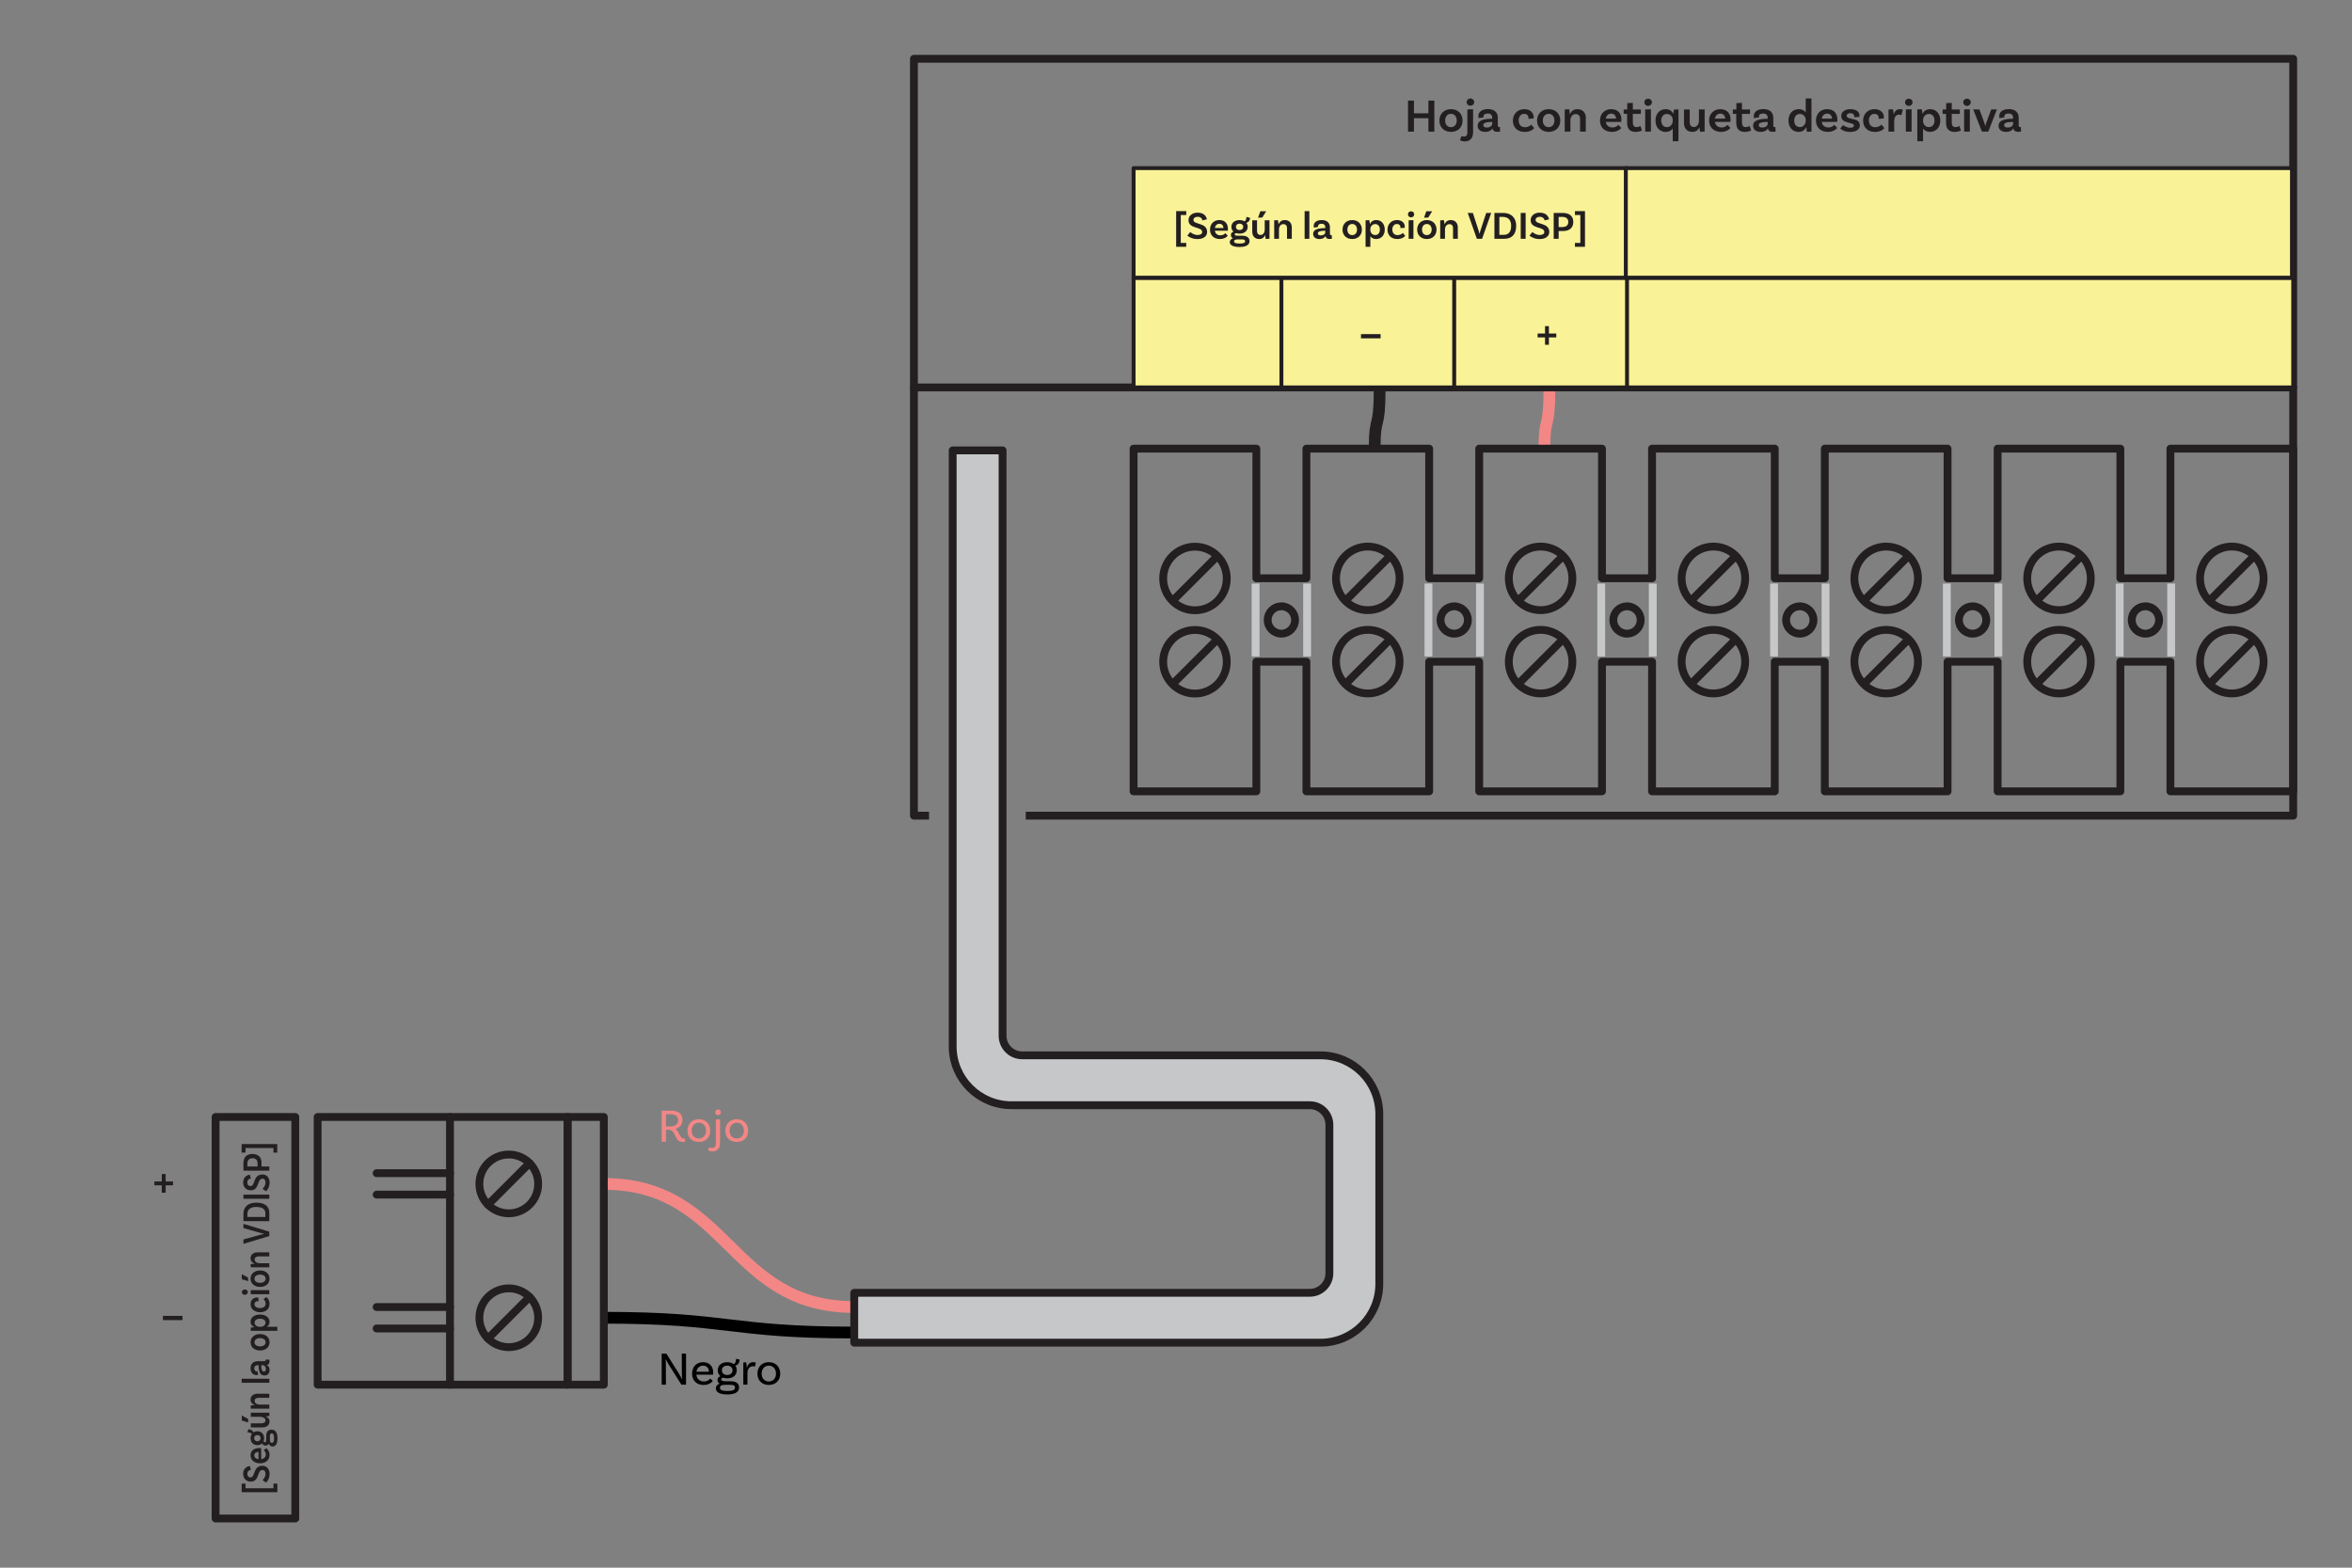 <?xml version="1.0" encoding="UTF-8"?><svg xmlns="http://www.w3.org/2000/svg" viewBox="0 0 600 400"><rect x="0" y="0" width="600" height="400" fill="#808080" stroke="none"/><g id="a"><path d="M217.92,333.49c-31.94,0-31.94-31.41-63.88-31.41" fill="none" stroke="#f38786" stroke-linejoin="round" stroke-width="3"/><path d="M154.04,336.23c31.94,0,31.94,3.77,63.88,3.77" fill="none" stroke="#000" stroke-linejoin="round" stroke-width="3"/><path d="M44.14,302.44h-1.88v1.88h-.99v-1.88h-1.89v-.99h1.89v-1.89h.99v1.89h1.88v.99Z" fill="#231f20" stroke-width="0"/><path d="M46.56,336.83h-5v-1.08h5v1.08Z" fill="#231f20" stroke-width="0"/><rect x="55" y="285" width="20.33" height="102.45" fill="none" stroke="#231f20" stroke-linecap="round" stroke-linejoin="round" stroke-width="2"/><path d="M351.86,284.27v43.32c0,8.28-6.72,15-15,15h-118.94v-12.73h116.21c2.76,0,5-2.24,5-5v-37.86c0-2.76-2.24-5-5-5h-76.1c-8.28,0-15-6.72-15-15V114.92h12.73v149.35c0,2.76,2.24,5,5,5h76.1c8.28,0,15,6.72,15,15Z" fill="#c5c7c9" stroke="#231f20" stroke-linejoin="round" stroke-width="2"/><path d="M394,113.88c0-7.81,1.26-4.14,1.26-14.44" fill="none" stroke="#f38786" stroke-linejoin="round" stroke-width="3"/><path d="M350.69,113.88c0-7.81,1.26-4.14,1.26-14.44" fill="none" stroke="#231f20" stroke-linejoin="round" stroke-width="3"/><polyline points="261.67 208.12 585 208.12 585 98.54" fill="none" stroke="#231f20" stroke-linejoin="round" stroke-width="2"/><polyline points="233.15 98.54 233.15 208.12 237 208.12" fill="none" stroke="#231f20" stroke-linejoin="round" stroke-width="2"/><rect x="367.15" y="-119" width="83.85" height="351.85" transform="translate(466 -352.15) rotate(90)" fill="none" stroke="#231f20" stroke-linejoin="round" stroke-width="2"/><polygon points="585 114.47 585 201.91 553.68 201.91 553.68 168.84 540.91 168.84 540.91 201.91 509.6 201.91 509.6 168.84 496.83 168.84 496.83 201.91 465.51 201.91 465.51 168.84 452.74 168.84 452.74 201.91 421.44 201.91 421.44 168.84 408.67 168.84 408.67 201.91 377.35 201.91 377.35 168.84 364.58 168.84 364.58 201.91 333.27 201.91 333.27 168.84 320.5 168.84 320.5 201.91 289.18 201.91 289.18 114.47 320.5 114.47 320.5 147.54 333.27 147.54 333.27 114.47 364.58 114.47 364.58 147.54 377.35 147.54 377.35 114.47 408.67 114.47 408.67 147.54 421.44 147.54 421.44 114.47 452.74 114.47 452.74 147.54 465.51 147.54 465.51 114.47 496.83 114.47 496.83 147.54 509.6 147.54 509.6 114.47 540.91 114.47 540.91 147.54 553.68 147.54 553.68 114.47 585 114.47" fill="none" stroke="#231f20" stroke-linejoin="round" stroke-width="2"/><path d="M304.84,139.49c-4.48,0-8.11,3.63-8.11,8.11s3.63,8.11,8.11,8.11,8.11-3.63,8.11-8.11-3.63-8.11-8.11-8.11ZM304.84,147.6l-5.73,5.73,5.73-5.73,5.73-5.73-5.73,5.73Z" fill="none" stroke="#231f20" stroke-linejoin="round" stroke-width="2"/><path d="M304.84,160.74c-4.48,0-8.11,3.63-8.11,8.11s3.63,8.11,8.11,8.11,8.11-3.63,8.11-8.11-3.63-8.11-8.11-8.11ZM304.84,168.85l-5.73,5.73,5.73-5.73,5.73-5.73-5.73,5.73Z" fill="none" stroke="#231f20" stroke-linejoin="round" stroke-width="2"/><path d="M348.93,139.46c-4.48,0-8.11,3.63-8.11,8.11s3.63,8.11,8.11,8.11,8.11-3.63,8.11-8.11-3.63-8.11-8.11-8.11ZM348.93,147.57l-5.73,5.73,5.73-5.73,5.73-5.73-5.73,5.73Z" fill="none" stroke="#231f20" stroke-linejoin="round" stroke-width="2"/><path d="M348.93,160.71c-4.48,0-8.11,3.63-8.11,8.11s3.63,8.11,8.11,8.11,8.11-3.63,8.11-8.11-3.63-8.11-8.11-8.11ZM348.93,168.82l-5.73,5.73,5.73-5.73,5.73-5.73-5.73,5.73Z" fill="none" stroke="#231f20" stroke-linejoin="round" stroke-width="2"/><path d="M393.01,139.46c-4.48,0-8.11,3.63-8.11,8.11s3.63,8.11,8.11,8.11,8.11-3.63,8.11-8.11-3.63-8.11-8.11-8.11ZM393.01,147.57l-5.73,5.73,5.73-5.73,5.73-5.73-5.73,5.73Z" fill="none" stroke="#231f20" stroke-linejoin="round" stroke-width="2"/><path d="M393.01,160.71c-4.48,0-8.11,3.63-8.11,8.11s3.63,8.11,8.11,8.11,8.11-3.63,8.11-8.11-3.63-8.11-8.11-8.11ZM393.01,168.82l-5.73,5.73,5.73-5.73,5.73-5.73-5.73,5.73Z" fill="none" stroke="#231f20" stroke-linejoin="round" stroke-width="2"/><path d="M437.09,139.46c-4.48,0-8.11,3.63-8.11,8.11s3.63,8.11,8.11,8.11,8.11-3.63,8.11-8.11-3.63-8.11-8.11-8.11ZM437.09,147.57l-5.73,5.73,5.73-5.73,5.73-5.73-5.73,5.73Z" fill="none" stroke="#231f20" stroke-linejoin="round" stroke-width="2"/><path d="M437.09,160.71c-4.48,0-8.11,3.63-8.11,8.11s3.63,8.11,8.11,8.11,8.11-3.63,8.11-8.11-3.63-8.11-8.11-8.11ZM437.09,168.82l-5.73,5.73,5.73-5.73,5.73-5.73-5.73,5.73Z" fill="none" stroke="#231f20" stroke-linejoin="round" stroke-width="2"/><path d="M481.17,139.46c-4.48,0-8.11,3.63-8.11,8.11s3.63,8.11,8.11,8.11,8.11-3.63,8.11-8.11-3.63-8.11-8.11-8.11ZM481.17,147.57l-5.73,5.73,5.73-5.73,5.73-5.73-5.73,5.73Z" fill="none" stroke="#231f20" stroke-linejoin="round" stroke-width="2"/><path d="M481.17,160.71c-4.48,0-8.11,3.63-8.11,8.11s3.63,8.11,8.11,8.11,8.11-3.63,8.11-8.11-3.63-8.11-8.11-8.11ZM481.17,168.82l-5.73,5.73,5.73-5.73,5.73-5.73-5.73,5.73Z" fill="none" stroke="#231f20" stroke-linejoin="round" stroke-width="2"/><path d="M525.26,139.46c-4.48,0-8.11,3.63-8.11,8.11s3.63,8.11,8.11,8.11,8.11-3.63,8.11-8.11-3.63-8.11-8.11-8.11ZM525.26,147.57l-5.73,5.73,5.73-5.73,5.73-5.73-5.73,5.73Z" fill="none" stroke="#231f20" stroke-linejoin="round" stroke-width="2"/><path d="M525.26,160.71c-4.48,0-8.11,3.63-8.11,8.11s3.63,8.11,8.11,8.11,8.11-3.63,8.11-8.11-3.63-8.11-8.11-8.11ZM525.26,168.82l-5.73,5.73,5.73-5.73,5.73-5.73-5.73,5.73Z" fill="none" stroke="#231f20" stroke-linejoin="round" stroke-width="2"/><path d="M569.34,139.46c-4.48,0-8.11,3.63-8.11,8.11s3.63,8.11,8.11,8.11,8.11-3.63,8.11-8.11-3.63-8.11-8.11-8.11ZM569.34,147.57l-5.73,5.73,5.73-5.73,5.73-5.73-5.73,5.73Z" fill="none" stroke="#231f20" stroke-linejoin="round" stroke-width="2"/><path d="M569.34,160.71c-4.48,0-8.11,3.63-8.11,8.11s3.63,8.11,8.11,8.11,8.11-3.63,8.11-8.11-3.63-8.11-8.11-8.11ZM569.34,168.82l-5.73,5.73,5.73-5.73,5.73-5.73-5.73,5.73Z" fill="none" stroke="#231f20" stroke-linejoin="round" stroke-width="2"/><circle cx="326.88" cy="158.19" r="3.49" fill="none" stroke="#231f20" stroke-linejoin="round" stroke-width="2"/><circle cx="370.97" cy="158.19" r="3.49" fill="none" stroke="#231f20" stroke-linejoin="round" stroke-width="2"/><circle cx="415.05" cy="158.19" r="3.49" fill="none" stroke="#231f20" stroke-linejoin="round" stroke-width="2"/><circle cx="459.13" cy="158.19" r="3.49" fill="none" stroke="#231f20" stroke-linejoin="round" stroke-width="2"/><circle cx="503.21" cy="158.19" r="3.49" fill="none" stroke="#231f20" stroke-linejoin="round" stroke-width="2"/><circle cx="547.3" cy="158.19" r="3.49" fill="none" stroke="#231f20" stroke-linejoin="round" stroke-width="2"/><line x1="320.31" y1="148.9" x2="320.31" y2="167.51" fill="none" stroke="#c5c7c9" stroke-linejoin="round" stroke-width="2"/><line x1="333.45" y1="148.9" x2="333.45" y2="167.51" fill="none" stroke="#c5c7c9" stroke-linejoin="round" stroke-width="2"/><line x1="364.4" y1="148.9" x2="364.4" y2="167.51" fill="none" stroke="#c5c7c9" stroke-linejoin="round" stroke-width="2"/><line x1="377.54" y1="148.9" x2="377.54" y2="167.51" fill="none" stroke="#c5c7c9" stroke-linejoin="round" stroke-width="2"/><line x1="408.48" y1="148.9" x2="408.48" y2="167.51" fill="none" stroke="#c5c7c9" stroke-linejoin="round" stroke-width="2"/><line x1="421.62" y1="148.9" x2="421.62" y2="167.51" fill="none" stroke="#c5c7c9" stroke-linejoin="round" stroke-width="2"/><line x1="452.56" y1="148.9" x2="452.56" y2="167.51" fill="none" stroke="#c5c7c9" stroke-linejoin="round" stroke-width="2"/><line x1="465.7" y1="148.9" x2="465.7" y2="167.51" fill="none" stroke="#c5c7c9" stroke-linejoin="round" stroke-width="2"/><line x1="496.64" y1="148.9" x2="496.64" y2="167.51" fill="none" stroke="#c5c7c9" stroke-linejoin="round" stroke-width="2"/><line x1="509.79" y1="148.9" x2="509.79" y2="167.51" fill="none" stroke="#c5c7c9" stroke-linejoin="round" stroke-width="2"/><line x1="540.73" y1="148.9" x2="540.73" y2="167.51" fill="none" stroke="#c5c7c9" stroke-linejoin="round" stroke-width="2"/><line x1="553.87" y1="148.9" x2="553.87" y2="167.51" fill="none" stroke="#c5c7c9" stroke-linejoin="round" stroke-width="2"/><rect x="289.18" y="70.9" width="295.82" height="27.95" fill="#f9f297" stroke="#231f20" stroke-linejoin="round"/><rect x="289.18" y="42.9" width="125.87" height="27.95" fill="#f9f297" stroke="#231f20" stroke-linejoin="round"/><rect x="414.75" y="42.9" width="169.94" height="27.95" fill="#f9f297" stroke="#231f20" stroke-linejoin="round"/><line x1="415.06" y1="98.83" x2="415.06" y2="70.85" fill="none" stroke="#231f20" stroke-linejoin="round"/><line x1="326.89" y1="98.83" x2="326.89" y2="70.9" fill="none" stroke="#231f20" stroke-linejoin="round"/><line x1="370.97" y1="98.83" x2="370.97" y2="70.85" fill="none" stroke="#231f20" stroke-linejoin="round"/><path d="M352.19,86.33h-5v-1.08h5v1.08Z" fill="#231f20" stroke-width="0"/><path d="M397.01,86.09h-1.88v1.88h-.99v-1.88h-1.89v-.99h1.89v-1.89h.99v1.89h1.88v.99Z" fill="#231f20" stroke-width="0"/><circle cx="129.79" cy="302.08" r="7.5" fill="none" stroke="#231f20" stroke-linecap="round" stroke-linejoin="round" stroke-width="2"/><line x1="135.09" y1="296.77" x2="124.49" y2="307.38" fill="none" stroke="#231f20" stroke-linecap="round" stroke-linejoin="round" stroke-width="2"/><circle cx="129.79" cy="336.23" r="7.5" fill="none" stroke="#231f20" stroke-linecap="round" stroke-linejoin="round" stroke-width="2"/><line x1="135.09" y1="330.92" x2="124.49" y2="341.53" fill="none" stroke="#231f20" stroke-linecap="round" stroke-linejoin="round" stroke-width="2"/><polyline points="114.79 353.3 81.03 353.3 81.03 285 114.79 285" fill="none" stroke="#231f20" stroke-linecap="round" stroke-linejoin="round" stroke-width="2"/><rect x="114.79" y="285" width="30" height="68.3" fill="none" stroke="#231f20" stroke-linecap="round" stroke-linejoin="round" stroke-width="2"/><rect x="144.79" y="285" width="9.25" height="68.3" fill="none" stroke="#231f20" stroke-linecap="round" stroke-linejoin="round" stroke-width="2"/><line x1="114.79" y1="304.81" x2="96.08" y2="304.81" fill="none" stroke="#231f20" stroke-linecap="round" stroke-linejoin="round" stroke-width="2"/><line x1="96.08" y1="299.34" x2="114.79" y2="299.34" fill="none" stroke="#231f20" stroke-linecap="round" stroke-linejoin="round" stroke-width="2"/><line x1="114.79" y1="338.97" x2="96.08" y2="338.97" fill="none" stroke="#231f20" stroke-linecap="round" stroke-linejoin="round" stroke-width="2"/><line x1="96.08" y1="333.49" x2="114.79" y2="333.49" fill="none" stroke="#231f20" stroke-linecap="round" stroke-linejoin="round" stroke-width="2"/></g><g id="d"><path d="M365.9,25.67v7.92h-1.51v-3.43h-3.69v3.43h-1.51v-7.92h1.51v3.24h3.69v-3.24h1.51Z" fill="#231f20" stroke-width="0"/><path d="M373.11,30.76c0,1.7-1.18,2.89-2.96,2.89s-2.96-1.19-2.96-2.89,1.19-2.91,2.96-2.91,2.96,1.21,2.96,2.91ZM371.62,30.76c0-1.01-.58-1.72-1.48-1.72s-1.48.71-1.48,1.72.58,1.69,1.48,1.69,1.48-.7,1.48-1.69Z" fill="#231f20" stroke-width="0"/><path d="M373.43,34.85c.65,0,.9-.4.9-1.08v-5.85l1.46-.05v5.8c0,1.48-.67,2.41-2.18,2.41-.83,0-1.17-.36-1.17-.36l.42-1.02s.22.14.58.14ZM375.1,26.97c-.53,0-.95-.38-.95-.91s.42-.94.95-.94.97.4.97.94-.43.91-.97.91Z" fill="#231f20" stroke-width="0"/><path d="M382.69,33.56s-.32.08-.72.08c-.73,0-1.14-.29-1.24-.9-.17.32-.65.91-1.86.91s-1.92-.62-1.92-1.56c0-1.35,1.38-1.75,3.61-1.79h.1v-.28c0-.64-.38-1.06-1.14-1.06-.7,0-1.08.28-1.08.74,0,.1.02.17.05.23l-1.29.22s-.07-.23-.07-.53c0-1.07.92-1.79,2.45-1.79,1.62,0,2.52.84,2.52,2.22v1.99c0,.29.1.38.33.38.07,0,.14-.01.2-.02l.06,1.14ZM380.67,31.59v-.48h-.1c-1.54.02-2.18.26-2.18.83,0,.38.31.6.88.6.89,0,1.4-.47,1.4-.95Z" fill="#231f20" stroke-width="0"/><path d="M391.24,29.83c0,.24-.04.4-.04.4l-1.31.08s.02-.14.02-.26c0-.55-.37-1-1.07-1-.85,0-1.42.67-1.42,1.68s.55,1.73,1.6,1.73c.94,0,1.43-.47,1.61-.68l.74.91c-.41.52-1.25.97-2.43.97-1.86,0-3-1.19-3-2.88s1.19-2.93,2.91-2.93c1.47,0,2.38.88,2.38,1.98Z" fill="#231f20" stroke-width="0"/><path d="M398.03,30.76c0,1.7-1.18,2.89-2.96,2.89s-2.96-1.19-2.96-2.89,1.19-2.91,2.96-2.91,2.96,1.21,2.96,2.91ZM396.54,30.76c0-1.01-.58-1.72-1.48-1.72s-1.48.71-1.48,1.72.58,1.69,1.48,1.69,1.48-.7,1.48-1.69Z" fill="#231f20" stroke-width="0"/><path d="M404.54,30.1v3.48h-1.46v-3.27c0-.73-.38-1.21-1.1-1.21-.94,0-1.36.84-1.36,1.55v2.94h-1.46v-5.66l1.13-.05c.11.4.18.98.18,1.24h.04c.29-.68.86-1.26,1.9-1.26,1.39,0,2.15.95,2.15,2.25Z" fill="#231f20" stroke-width="0"/><path d="M412.84,31.84l.74.8c-.43.56-1.26,1.01-2.4,1.01-1.88,0-3.02-1.19-3.02-2.89s1.13-2.91,2.87-2.91,2.6,1.14,2.6,2.66c0,.36-.06.59-.06.59h-3.93c.13.84.71,1.42,1.7,1.42.82,0,1.26-.38,1.5-.67ZM409.63,30.27h2.62c-.01-.74-.48-1.28-1.22-1.28s-1.26.49-1.39,1.28Z" fill="#231f20" stroke-width="0"/><path d="M418.9,33.26s-.59.4-1.62.4c-1.48,0-2.2-.79-2.2-2.36v-2.24h-.88v-1.13h.91v-1.62l1.43-.06v1.68h2.05v1.13h-2.05v2.19c0,.8.3,1.18.97,1.18.61,0,.96-.31.96-.31l.42,1.15Z" fill="#231f20" stroke-width="0"/><path d="M420.44,27.02c-.54,0-.96-.38-.96-.92s.42-.92.96-.92.96.4.96.92-.43.92-.96.92ZM419.69,27.92l1.46-.05v5.71h-1.46v-5.66Z" fill="#231f20" stroke-width="0"/><path d="M428.18,27.92v8.11h-1.46v-3.26c-.34.52-.92.89-1.8.89-1.49,0-2.6-1.09-2.6-2.91,0-1.7,1.02-2.89,2.6-2.89,1,0,1.63.5,1.93,1.21h.02c-.01-.18.07-.78.18-1.14h1.13ZM426.72,30.91v-.32c0-.73-.52-1.51-1.51-1.51-.85,0-1.42.66-1.42,1.67s.56,1.69,1.46,1.69,1.46-.83,1.46-1.52Z" fill="#231f20" stroke-width="0"/><path d="M434.86,27.92v5.66l-1.15.05c-.1-.4-.17-.98-.17-1.15h-.02c-.29.66-.85,1.18-1.8,1.18-1.38,0-2.13-.95-2.13-2.25v-3.48h1.46v3.27c0,.73.37,1.21,1.09,1.21.84,0,1.26-.84,1.26-1.55v-2.94h1.46Z" fill="#231f20" stroke-width="0"/><path d="M440.68,31.84l.74.8c-.43.56-1.26,1.01-2.4,1.01-1.88,0-3.02-1.19-3.02-2.89s1.13-2.91,2.87-2.91,2.6,1.14,2.6,2.66c0,.36-.06.59-.06.59h-3.93c.13.84.71,1.42,1.7,1.42.82,0,1.26-.38,1.5-.67ZM437.47,30.27h2.62c-.01-.74-.48-1.28-1.22-1.28s-1.26.49-1.39,1.28Z" fill="#231f20" stroke-width="0"/><path d="M446.74,33.26s-.59.4-1.62.4c-1.48,0-2.2-.79-2.2-2.36v-2.24h-.88v-1.13h.91v-1.62l1.43-.06v1.68h2.05v1.13h-2.05v2.19c0,.8.3,1.18.97,1.18.61,0,.96-.31.96-.31l.42,1.15Z" fill="#231f20" stroke-width="0"/><path d="M452.96,33.56s-.32.08-.72.08c-.73,0-1.14-.29-1.24-.9-.17.32-.65.91-1.86.91s-1.92-.62-1.92-1.56c0-1.35,1.38-1.75,3.61-1.79h.1v-.28c0-.64-.38-1.06-1.14-1.06-.7,0-1.08.28-1.08.74,0,.1.02.17.05.23l-1.29.22s-.07-.23-.07-.53c0-1.07.92-1.79,2.45-1.79,1.62,0,2.52.84,2.52,2.22v1.99c0,.29.1.38.33.38.07,0,.14-.01.2-.02l.06,1.14ZM450.94,31.59v-.48h-.1c-1.54.02-2.18.26-2.18.83,0,.38.31.6.88.6.89,0,1.4-.47,1.4-.95Z" fill="#231f20" stroke-width="0"/><path d="M462.11,25.11v8.47l-1.16.05c-.08-.37-.16-1.01-.14-1.19h-.04c-.31.7-.95,1.21-1.96,1.21-1.55,0-2.57-1.2-2.57-2.89,0-1.82,1.14-2.91,2.64-2.91.85,0,1.43.35,1.76.83v-3.56h1.46ZM460.64,30.92v-.34c0-.7-.5-1.51-1.51-1.51-.85,0-1.42.66-1.42,1.69s.56,1.67,1.46,1.67,1.46-.79,1.46-1.51Z" fill="#231f20" stroke-width="0"/><path d="M467.93,31.84l.74.8c-.43.56-1.26,1.01-2.4,1.01-1.88,0-3.02-1.19-3.02-2.89s1.13-2.91,2.87-2.91,2.6,1.14,2.6,2.66c0,.36-.06.59-.06.59h-3.93c.13.84.71,1.42,1.7,1.42.82,0,1.26-.38,1.5-.67ZM464.73,30.27h2.62c-.01-.74-.48-1.28-1.22-1.28s-1.26.49-1.39,1.28Z" fill="#231f20" stroke-width="0"/><path d="M473.03,29.68c0-.49-.4-.8-1.02-.8s-.92.28-.92.66c0,1.19,3.33.28,3.36,2.45,0,1.02-.94,1.67-2.43,1.67-1.61,0-2.37-.68-2.58-.85l.73-.9c.16.14.96.68,1.81.68.66,0,.98-.22.98-.54,0-.98-3.26-.37-3.26-2.45,0-1.06.94-1.75,2.36-1.75s2.29.67,2.29,1.6c0,.23-.05.38-.05.38l-1.29.08s.02-.14.02-.23Z" fill="#231f20" stroke-width="0"/><path d="M480.58,29.83c0,.24-.04.4-.04.4l-1.31.08s.02-.14.02-.26c0-.55-.37-1-1.07-1-.85,0-1.42.67-1.42,1.68s.55,1.73,1.6,1.73c.94,0,1.43-.47,1.61-.68l.74.91c-.41.52-1.25.97-2.43.97-1.86,0-3-1.19-3-2.88s1.19-2.93,2.91-2.93c1.47,0,2.38.88,2.38,1.98Z" fill="#231f20" stroke-width="0"/><path d="M485.42,27.99l-.37,1.43c-.17-.12-.36-.18-.61-.18-.64,0-1.22.52-1.22,1.54v2.81h-1.46v-5.66l1.13-.05c.11.4.18,1.03.18,1.27h.04c.22-.72.68-1.3,1.52-1.3.3,0,.56.05.8.14Z" fill="#231f20" stroke-width="0"/><path d="M486.94,27.02c-.54,0-.96-.38-.96-.92s.42-.92.96-.92.96.4.96.92-.43.92-.96.92ZM486.19,27.92l1.46-.05v5.71h-1.46v-5.66Z" fill="#231f20" stroke-width="0"/><path d="M494.97,30.76c0,1.8-1.12,2.89-2.65,2.89-.83,0-1.42-.36-1.75-.85v3.23h-1.46v-8.11l1.13-.05c.11.36.18,1.01.18,1.19h.02c.3-.68.92-1.21,1.97-1.21,1.55,0,2.57,1.2,2.57,2.91ZM493.49,30.76c0-1.02-.56-1.69-1.45-1.69s-1.46.79-1.46,1.51v.34c0,.7.5,1.51,1.51,1.51.85,0,1.4-.66,1.4-1.67Z" fill="#231f20" stroke-width="0"/><path d="M500.26,33.26s-.59.4-1.62.4c-1.48,0-2.2-.79-2.2-2.36v-2.24h-.88v-1.13h.91v-1.62l1.43-.06v1.68h2.05v1.13h-2.05v2.19c0,.8.3,1.18.97,1.18.61,0,.96-.31.96-.31l.42,1.15Z" fill="#231f20" stroke-width="0"/><path d="M501.79,27.02c-.54,0-.96-.38-.96-.92s.42-.92.96-.92.96.4.96.92-.43.92-.96.92ZM501.05,27.92l1.46-.05v5.71h-1.46v-5.66Z" fill="#231f20" stroke-width="0"/><path d="M509.42,27.92l-2.21,5.66h-1.62l-2.22-5.66h1.58l1.3,3.54c.11.3.13.43.18.72h.04c.06-.31.08-.46.18-.72l1.31-3.54h1.46Z" fill="#231f20" stroke-width="0"/><path d="M515.57,33.56s-.32.08-.72.08c-.73,0-1.14-.29-1.24-.9-.17.32-.65.91-1.86.91s-1.92-.62-1.92-1.56c0-1.35,1.38-1.75,3.61-1.79h.1v-.28c0-.64-.38-1.06-1.14-1.06-.7,0-1.08.28-1.08.74,0,.1.02.17.05.23l-1.29.22s-.07-.23-.07-.53c0-1.07.92-1.79,2.45-1.79,1.62,0,2.52.84,2.52,2.22v1.99c0,.29.1.38.34.38.07,0,.14-.01.2-.02l.06,1.14ZM513.54,31.59v-.48h-.1c-1.54.02-2.18.26-2.18.83,0,.38.31.6.88.6.89,0,1.4-.47,1.4-.95Z" fill="#231f20" stroke-width="0"/><path d="M174.79,291.32s-.3.06-.65.06c-2.22,0-1.56-3.12-3.62-3.12h-.63v3.05h-1.09v-7.92h2.39c1.85,0,2.9.74,2.9,2.46,0,1.1-.73,1.87-1.78,2.22,1.02.58,1.03,2.43,2.16,2.43.14,0,.24-.02.24-.02l.08.84ZM171.02,287.41c1.12,0,1.96-.55,1.96-1.56s-.65-1.54-1.85-1.54h-1.25v3.09h1.14Z" fill="#f38786" stroke-width="0"/><path d="M181.19,288.5c0,1.72-1.16,2.88-2.91,2.88s-2.91-1.16-2.91-2.88,1.16-2.93,2.91-2.93,2.91,1.21,2.91,2.93ZM180.11,288.5c0-1.18-.73-2.04-1.83-2.04s-1.83.86-1.83,2.04.73,1.99,1.83,1.99,1.83-.82,1.83-1.99Z" fill="#f38786" stroke-width="0"/><path d="M181.61,292.91c.72,0,1.01-.4,1.01-1.12v-6.15l1.07-.04v5.98c0,1.4-.64,2.21-1.98,2.21-.73,0-1.08-.34-1.08-.34l.32-.73s.24.18.66.18ZM183.17,284.52c-.41,0-.73-.3-.73-.71s.32-.72.73-.72.74.31.74.72-.34.71-.74.71Z" fill="#f38786" stroke-width="0"/><path d="M190.86,288.5c0,1.72-1.16,2.88-2.91,2.88s-2.91-1.16-2.91-2.88,1.16-2.93,2.91-2.93,2.91,1.21,2.91,2.93ZM189.78,288.5c0-1.18-.73-2.04-1.83-2.04s-1.83.86-1.83,2.04.73,1.99,1.83,1.99,1.83-.82,1.83-1.99Z" fill="#f38786" stroke-width="0"/><path d="M175.02,353.3h-1.19l-3.14-4.97c-.31-.5-.78-1.33-.84-1.46l-.06.04c.04.11.07.78.07,1.42l.02,4.98h-1.09v-7.92h1.21l3.14,5.01c.49.79.71,1.25.8,1.44l.07-.04c-.01-.17-.07-.76-.07-1.43l-.02-4.99h1.09v7.92Z" fill="#000" stroke-width="0"/><path d="M177.64,350.76c.11,1.04.82,1.73,1.94,1.73.86,0,1.35-.41,1.61-.74l.65.59c-.53.7-1.37,1.04-2.34,1.04-1.81,0-2.95-1.16-2.95-2.89s1.09-2.92,2.81-2.92,2.58,1.16,2.58,2.65c0,.34-.05.54-.05.54h-4.25ZM177.66,350h3.19c-.01-.94-.6-1.55-1.5-1.55s-1.54.64-1.69,1.55Z" fill="#000" stroke-width="0"/><path d="M188.54,354.04c0,.97-.79,1.76-2.95,1.76-2.04,0-2.97-.6-2.97-1.56,0-.55.32-.97.96-1.2-.34-.19-.55-.49-.55-.96s.33-.79.74-.95c-.43-.36-.67-.88-.67-1.5,0-1.24.96-2.06,2.41-2.06.67,0,1.25.18,1.67.49.41-.19.59-.66.59-1.36l.9.19c0,1.08-.72,1.5-1.09,1.56.24.32.37.72.37,1.18,0,1.24-.97,2.06-2.42,2.06-.37,0-.72-.06-1.02-.16-.31.05-.52.18-.52.41,0,.4.46.49,1.24.49h1.17c1.34,0,2.15.55,2.15,1.59ZM187.5,354.04c0-.58-.46-.7-1.31-.7h-1.26c-1,0-1.27.34-1.27.74,0,.58.55.83,1.93.83s1.91-.26,1.91-.88ZM184.16,349.64c0,.72.53,1.19,1.34,1.19s1.37-.47,1.37-1.19-.54-1.19-1.36-1.19-1.36.47-1.36,1.19Z" fill="#000" stroke-width="0"/><path d="M192.82,347.66l-.26,1.07c-.12-.07-.29-.13-.53-.13-.63,0-1.36.56-1.36,1.74v2.96h-1.05v-5.66l.74-.04c.1.43.14,1.07.14,1.32h.05c.21-.74.7-1.36,1.54-1.36.25,0,.52.04.73.1Z" fill="#000" stroke-width="0"/><path d="M199.04,350.49c0,1.71-1.16,2.88-2.91,2.88s-2.91-1.16-2.91-2.88,1.16-2.93,2.91-2.93,2.91,1.21,2.91,2.93ZM197.96,350.49c0-1.18-.73-2.04-1.84-2.04s-1.83.86-1.83,2.04.73,1.99,1.83,1.99,1.84-.82,1.84-1.99Z" fill="#000" stroke-width="0"/><path d="M61.65,380.74v-2.19h.99v1.18h7.12v-1.18h.99v2.19h-9.09Z" fill="#231f20" stroke-width="0"/><path d="M63.09,376.06c0,.56.31.91.81.91,1.27,0,.58-2.97,3.05-2.97,1.04,0,1.82.74,1.82,2.09,0,1.12-.55,1.88-.88,2.21l-.92-.64c.26-.25.76-.82.76-1.59,0-.65-.29-1-.76-1-1.46,0-.71,2.97-3.01,2.97-1.1,0-1.93-.78-1.93-1.96,0-1.51,1.06-1.93,1.7-2.04l.28.97c-.36.03-.92.33-.92,1.05Z" fill="#231f20" stroke-width="0"/><path d="M67.25,370.05l.67-.53c.47.31.84.89.84,1.7,0,1.34-.99,2.15-2.41,2.15s-2.43-.8-2.43-2.04.95-1.85,2.22-1.85c.3,0,.49.04.49.04v2.79c.7-.09,1.18-.5,1.18-1.21,0-.58-.32-.89-.56-1.06ZM65.94,372.32v-1.86c-.62,0-1.07.34-1.07.87s.41.89,1.07.99Z" fill="#231f20" stroke-width="0"/><path d="M69.28,364.79c.78,0,1.51.5,1.51,2.16,0,1.46-.5,2.13-1.25,2.13-.47,0-.79-.26-.96-.68-.18.27-.47.44-.86.44-.44,0-.73-.26-.85-.56-.31.29-.72.45-1.22.45-1.03,0-1.72-.71-1.72-1.76,0-.43.11-.81.31-1.1-.17-.28-.6-.39-1.13-.39l.24-.8c.79,0,1.2.49,1.28.81.27-.2.62-.3,1.02-.3,1.03,0,1.73.71,1.73,1.77,0,.27-.05.52-.13.73.05.2.15.31.31.31.27,0,.35-.22.35-.72v-.89c0-.97.45-1.62,1.37-1.62ZM66.47,366.97c0-.49-.32-.8-.81-.81-.49,0-.82.31-.83.79,0,.48.33.79.82.79.49,0,.82-.3.82-.77ZM69.33,365.75c-.38,0-.48.26-.48.77v.8c0,.62.21.82.5.82.38,0,.56-.33.56-1.19s-.19-1.2-.58-1.2Z" fill="#231f20" stroke-width="0"/><path d="M63.27,362.01l.05.93-1.64-.49v-1.27l1.59.83ZM63.98,360.45h4.72l.04.82c-.33.07-.82.12-.96.12v.02c.55.2.98.6.98,1.28,0,.98-.79,1.52-1.88,1.52h-2.9v-1.04h2.73c.61,0,1.01-.26,1.01-.77,0-.6-.7-.89-1.29-.89h-2.45v-1.04Z" fill="#231f20" stroke-width="0"/><path d="M65.8,355.61h2.9v1.04h-2.73c-.61,0-1.01.27-1.01.78,0,.66.7.96,1.29.96h2.45v1.04h-4.72l-.04-.8c.33-.08.82-.13,1.03-.13v-.03c-.57-.2-1.05-.61-1.05-1.35,0-.99.79-1.52,1.88-1.52Z" fill="#231f20" stroke-width="0"/><path d="M61.65,352.82v-1.03h7.06v1.03h-7.06Z" fill="#231f20" stroke-width="0"/><path d="M68.68,346.89s.07.23.07.51c0,.52-.24.81-.75.88.27.12.76.46.76,1.32s-.52,1.36-1.3,1.36c-1.13,0-1.46-.98-1.49-2.56v-.07h-.23c-.53,0-.88.27-.88.81,0,.49.23.77.62.77.08,0,.14-.02.19-.03l.18.92s-.19.05-.44.05c-.89,0-1.49-.66-1.49-1.74,0-1.15.7-1.79,1.85-1.79h1.66c.24,0,.32-.07.32-.24,0-.05,0-.1-.02-.15l.95-.04ZM67.04,348.33h-.4v.07c.02,1.09.22,1.55.69,1.55.32,0,.5-.22.5-.62,0-.63-.39-1-.79-1Z" fill="#231f20" stroke-width="0"/><path d="M66.35,340.38c1.42,0,2.41.83,2.41,2.1s-.99,2.1-2.41,2.1-2.43-.84-2.43-2.1,1.01-2.1,2.43-2.1ZM66.35,341.43c-.84,0-1.43.41-1.43,1.05s.59,1.05,1.43,1.05,1.41-.41,1.41-1.05-.58-1.05-1.41-1.05Z" fill="#231f20" stroke-width="0"/><path d="M66.35,335.41c1.5,0,2.41.79,2.41,1.88,0,.59-.3,1-.71,1.24h2.69v1.04h-6.76l-.04-.8c.3-.08.84-.13.99-.13v-.02c-.57-.21-1.01-.66-1.01-1.4,0-1.1,1-1.82,2.43-1.82ZM66.35,336.47c-.85,0-1.41.4-1.41,1.03s.66,1.04,1.26,1.04h.28c.58,0,1.26-.36,1.26-1.07,0-.6-.55-1-1.39-1Z" fill="#231f20" stroke-width="0"/><path d="M65.57,331.06c.2,0,.33.03.33.03l.07.93s-.12-.02-.22-.02c-.46,0-.83.26-.83.76,0,.6.56,1,1.4,1s1.44-.39,1.44-1.13c0-.66-.39-1.01-.57-1.14l.76-.53c.43.29.81.89.81,1.73,0,1.32-.99,2.13-2.4,2.13s-2.44-.84-2.44-2.07c0-1.05.73-1.69,1.65-1.69Z" fill="#231f20" stroke-width="0"/><path d="M63.23,329.69c0,.38-.32.68-.77.68s-.77-.3-.77-.68.33-.68.77-.68.77.31.77.68ZM63.98,330.22l-.04-1.04h4.76v1.04h-4.72Z" fill="#231f20" stroke-width="0"/><path d="M63.32,326.88l-1.64-.49v-1.27l1.59.83.05.93ZM66.35,324.16c1.42,0,2.41.83,2.41,2.1s-.99,2.1-2.41,2.1-2.43-.84-2.43-2.1,1.01-2.1,2.43-2.1ZM66.35,325.22c-.84,0-1.43.41-1.43,1.05s.59,1.05,1.43,1.05,1.41-.41,1.41-1.05-.58-1.05-1.41-1.05Z" fill="#231f20" stroke-width="0"/><path d="M65.8,319.54h2.9v1.04h-2.73c-.61,0-1.01.27-1.01.78,0,.66.7.96,1.29.96h2.45v1.04h-4.72l-.04-.8c.33-.08.82-.13,1.03-.13v-.03c-.57-.2-1.05-.61-1.05-1.35,0-.99.79-1.52,1.88-1.52Z" fill="#231f20" stroke-width="0"/><path d="M66.64,315.01c.21-.06.49-.13.74-.17v-.03c-.25-.05-.51-.11-.73-.18l-4.55-1.27v-1.09l6.6,1.99v1.13l-6.6,1.98v-1.12l4.54-1.26Z" fill="#231f20" stroke-width="0"/><path d="M65.4,306.86c2.2,0,3.3.98,3.3,2.57v2.15h-6.6v-1.89c0-1.82,1.28-2.83,3.3-2.83ZM65.4,307.95c-1.54,0-2.29.66-2.29,1.86v.71h4.58v-.98c0-.94-.67-1.58-2.29-1.58Z" fill="#231f20" stroke-width="0"/><path d="M62.1,305.87v-1.06h6.6v1.06h-6.6Z" fill="#231f20" stroke-width="0"/><path d="M63.09,301.73c0,.56.31.91.81.91,1.27,0,.58-2.97,3.05-2.97,1.04,0,1.82.74,1.82,2.09,0,1.12-.55,1.88-.88,2.21l-.92-.64c.26-.25.76-.82.76-1.59,0-.65-.29-1-.76-1-1.46,0-.71,2.97-3.01,2.97-1.1,0-1.93-.78-1.93-1.96,0-1.51,1.06-1.93,1.7-2.04l.28.97c-.36.03-.92.33-.92,1.05Z" fill="#231f20" stroke-width="0"/><path d="M64.4,294.45c1.52,0,2.31.88,2.31,2.17v1.01h1.99v1.07h-6.6v-1.95c0-1.45.79-2.31,2.3-2.31ZM64.4,295.53c-.8,0-1.29.46-1.29,1.33v.77h2.59v-.82c0-.82-.46-1.29-1.3-1.29Z" fill="#231f20" stroke-width="0"/><path d="M69.75,294.09v-1.17h-7.12v1.17h-.99v-2.18h9.09v2.18h-.99Z" fill="#231f20" stroke-width="0"/><path d="M300.04,53.87h2.57v.99h-1.39v7.12h1.39v.99h-2.57v-9.1Z" fill="#231f20" stroke-width="0"/><path d="M305.52,55.32c-.66,0-1.07.31-1.07.81,0,1.27,3.49.58,3.49,3.05,0,1.04-.87,1.82-2.46,1.82-1.31,0-2.21-.55-2.59-.88l.75-.92c.29.26.96.76,1.87.76.76,0,1.17-.29,1.17-.76,0-1.46-3.49-.71-3.49-3.01,0-1.1.92-1.93,2.3-1.93,1.77,0,2.27,1.06,2.4,1.7l-1.14.28c-.03-.36-.39-.92-1.23-.92Z" fill="#231f20" stroke-width="0"/><path d="M312.58,59.48l.62.67c-.36.47-1.05.84-2,.84-1.57,0-2.52-.99-2.52-2.41s.94-2.43,2.39-2.43,2.17.95,2.17,2.22c0,.3-.05.49-.05.49h-3.28c.11.7.59,1.18,1.42,1.18.68,0,1.05-.32,1.25-.56ZM309.92,58.17h2.18c0-.62-.4-1.07-1.02-1.07s-1.05.41-1.16,1.07Z" fill="#231f20" stroke-width="0"/><path d="M318.76,61.51c0,.78-.59,1.51-2.54,1.51-1.72,0-2.5-.5-2.5-1.25,0-.47.3-.79.8-.96-.32-.18-.52-.47-.52-.86,0-.44.3-.73.66-.85-.34-.31-.53-.72-.53-1.22,0-1.03.83-1.72,2.07-1.72.51,0,.95.11,1.29.31.33-.17.46-.6.46-1.13l.94.24c0,.79-.57,1.2-.95,1.28.23.27.35.62.35,1.02,0,1.03-.83,1.73-2.08,1.73-.32,0-.61-.05-.86-.13-.24.05-.37.15-.37.31,0,.27.26.35.84.35h1.04c1.14,0,1.9.45,1.9,1.37ZM317.63,61.56c0-.38-.3-.48-.91-.48h-.94c-.73,0-.96.21-.96.5,0,.38.39.56,1.4.56s1.41-.19,1.41-.58ZM316.2,58.7c.57.01.94-.32.95-.81,0-.49-.37-.82-.93-.83-.56,0-.93.33-.93.82,0,.49.35.82.91.82Z" fill="#231f20" stroke-width="0"/><path d="M323.85,56.21v4.72l-.96.04c-.08-.33-.14-.82-.14-.96h-.02c-.24.55-.71.98-1.5.98-1.15,0-1.78-.79-1.78-1.88v-2.9h1.22v2.73c0,.61.31,1.01.91,1.01.7,0,1.05-.7,1.05-1.29v-2.45h1.22ZM322.02,55.5l-1.09.05.58-1.64h1.49l-.98,1.59Z" fill="#231f20" stroke-width="0"/><path d="M329.54,58.03v2.9h-1.22v-2.73c0-.61-.32-1.01-.92-1.01-.78,0-1.13.7-1.13,1.29v2.45h-1.22v-4.72l.94-.04c.09.33.15.82.15,1.03h.03c.24-.57.72-1.05,1.58-1.05,1.16,0,1.79.79,1.79,1.88Z" fill="#231f20" stroke-width="0"/><path d="M332.81,53.87h1.21v7.06h-1.21v-7.06Z" fill="#231f20" stroke-width="0"/><path d="M339.77,60.91s-.27.07-.6.07c-.61,0-.95-.24-1.03-.75-.14.27-.54.76-1.55.76s-1.6-.52-1.6-1.3c0-1.13,1.15-1.46,3.01-1.49h.08v-.23c0-.53-.32-.88-.95-.88-.58,0-.9.23-.9.62,0,.08.02.14.04.19l-1.08.18s-.06-.19-.06-.44c0-.89.77-1.49,2.04-1.49,1.35,0,2.1.7,2.1,1.85v1.66c0,.24.08.32.28.32.06,0,.12,0,.17-.02l.05.95ZM338.08,59.27v-.4h-.08c-1.28.02-1.82.22-1.82.69,0,.32.26.5.73.5.74,0,1.17-.39,1.17-.79Z" fill="#231f20" stroke-width="0"/><path d="M347.42,58.58c0,1.42-.98,2.41-2.47,2.41s-2.47-.99-2.47-2.41.99-2.43,2.47-2.43,2.47,1.01,2.47,2.43ZM346.18,58.58c0-.84-.48-1.43-1.23-1.43s-1.23.59-1.23,1.43.48,1.41,1.23,1.41,1.23-.58,1.23-1.41Z" fill="#231f20" stroke-width="0"/><path d="M353.25,58.58c0,1.5-.93,2.41-2.21,2.41-.69,0-1.18-.3-1.46-.71v2.69h-1.22v-6.76l.94-.04c.09.3.15.84.15.99h.02c.25-.57.77-1.01,1.64-1.01,1.29,0,2.14,1,2.14,2.43ZM352.01,58.58c0-.85-.47-1.41-1.21-1.41s-1.22.66-1.22,1.26v.28c0,.58.42,1.26,1.26,1.26.71,0,1.17-.55,1.17-1.39Z" fill="#231f20" stroke-width="0"/><path d="M358.36,57.8c0,.2-.03.33-.03.33l-1.09.07s.02-.12.02-.22c0-.46-.31-.83-.89-.83-.71,0-1.18.56-1.18,1.4s.46,1.44,1.33,1.44c.78,0,1.19-.39,1.34-.57l.62.76c-.34.43-1.04.81-2.03.81-1.55,0-2.5-.99-2.5-2.4s.99-2.44,2.43-2.44c1.23,0,1.98.73,1.98,1.65Z" fill="#231f20" stroke-width="0"/><path d="M359.97,55.46c-.45,0-.8-.32-.8-.77s.35-.77.8-.77.8.33.8.77-.36.77-.8.77ZM359.35,56.21l1.22-.04v4.76h-1.22v-4.72Z" fill="#231f20" stroke-width="0"/><path d="M366.46,58.58c0,1.42-.98,2.41-2.47,2.41s-2.47-.99-2.47-2.41.99-2.43,2.47-2.43,2.47,1.01,2.47,2.43ZM365.22,58.58c0-.84-.48-1.43-1.23-1.43s-1.23.59-1.23,1.43.48,1.41,1.23,1.41,1.23-.58,1.23-1.41ZM363.27,55.55l.58-1.64h1.49l-.98,1.59-1.09.05Z" fill="#231f20" stroke-width="0"/><path d="M371.89,58.03v2.9h-1.22v-2.73c0-.61-.32-1.01-.92-1.01-.78,0-1.13.7-1.13,1.29v2.45h-1.22v-4.72l.94-.04c.09.33.15.82.15,1.03h.03c.24-.57.72-1.05,1.58-1.05,1.16,0,1.79.79,1.79,1.88Z" fill="#231f20" stroke-width="0"/><path d="M377.21,58.87c.07.21.15.49.2.74h.03c.06-.25.13-.51.21-.73l1.49-4.55h1.28l-2.34,6.6h-1.33l-2.33-6.6h1.31l1.48,4.54Z" fill="#231f20" stroke-width="0"/><path d="M386.78,57.63c0,2.2-1.15,3.3-3.02,3.3h-2.53v-6.6h2.22c2.14,0,3.33,1.28,3.33,3.3ZM385.5,57.63c0-1.54-.78-2.29-2.18-2.29h-.83v4.58h1.15c1.11,0,1.86-.67,1.86-2.29Z" fill="#231f20" stroke-width="0"/><path d="M387.94,54.33h1.25v6.6h-1.25v-6.6Z" fill="#231f20" stroke-width="0"/><path d="M392.8,55.32c-.66,0-1.07.31-1.07.81,0,1.27,3.49.58,3.49,3.05,0,1.04-.87,1.82-2.46,1.82-1.31,0-2.21-.55-2.59-.88l.75-.92c.29.26.96.76,1.87.76.76,0,1.17-.29,1.17-.76,0-1.46-3.49-.71-3.49-3.01,0-1.1.92-1.93,2.3-1.93,1.77,0,2.27,1.06,2.4,1.7l-1.14.28c-.03-.36-.39-.92-1.23-.92Z" fill="#231f20" stroke-width="0"/><path d="M401.35,56.63c0,1.52-1.03,2.31-2.55,2.31h-1.19v1.99h-1.26v-6.6h2.29c1.7,0,2.71.79,2.71,2.3ZM400.08,56.63c0-.8-.54-1.29-1.56-1.29h-.91v2.59h.96c.96,0,1.51-.46,1.51-1.3Z" fill="#231f20" stroke-width="0"/><path d="M401.77,61.98h1.38v-7.12h-1.38v-.99h2.56v9.1h-2.56v-.99Z" fill="#231f20" stroke-width="0"/></g></svg>